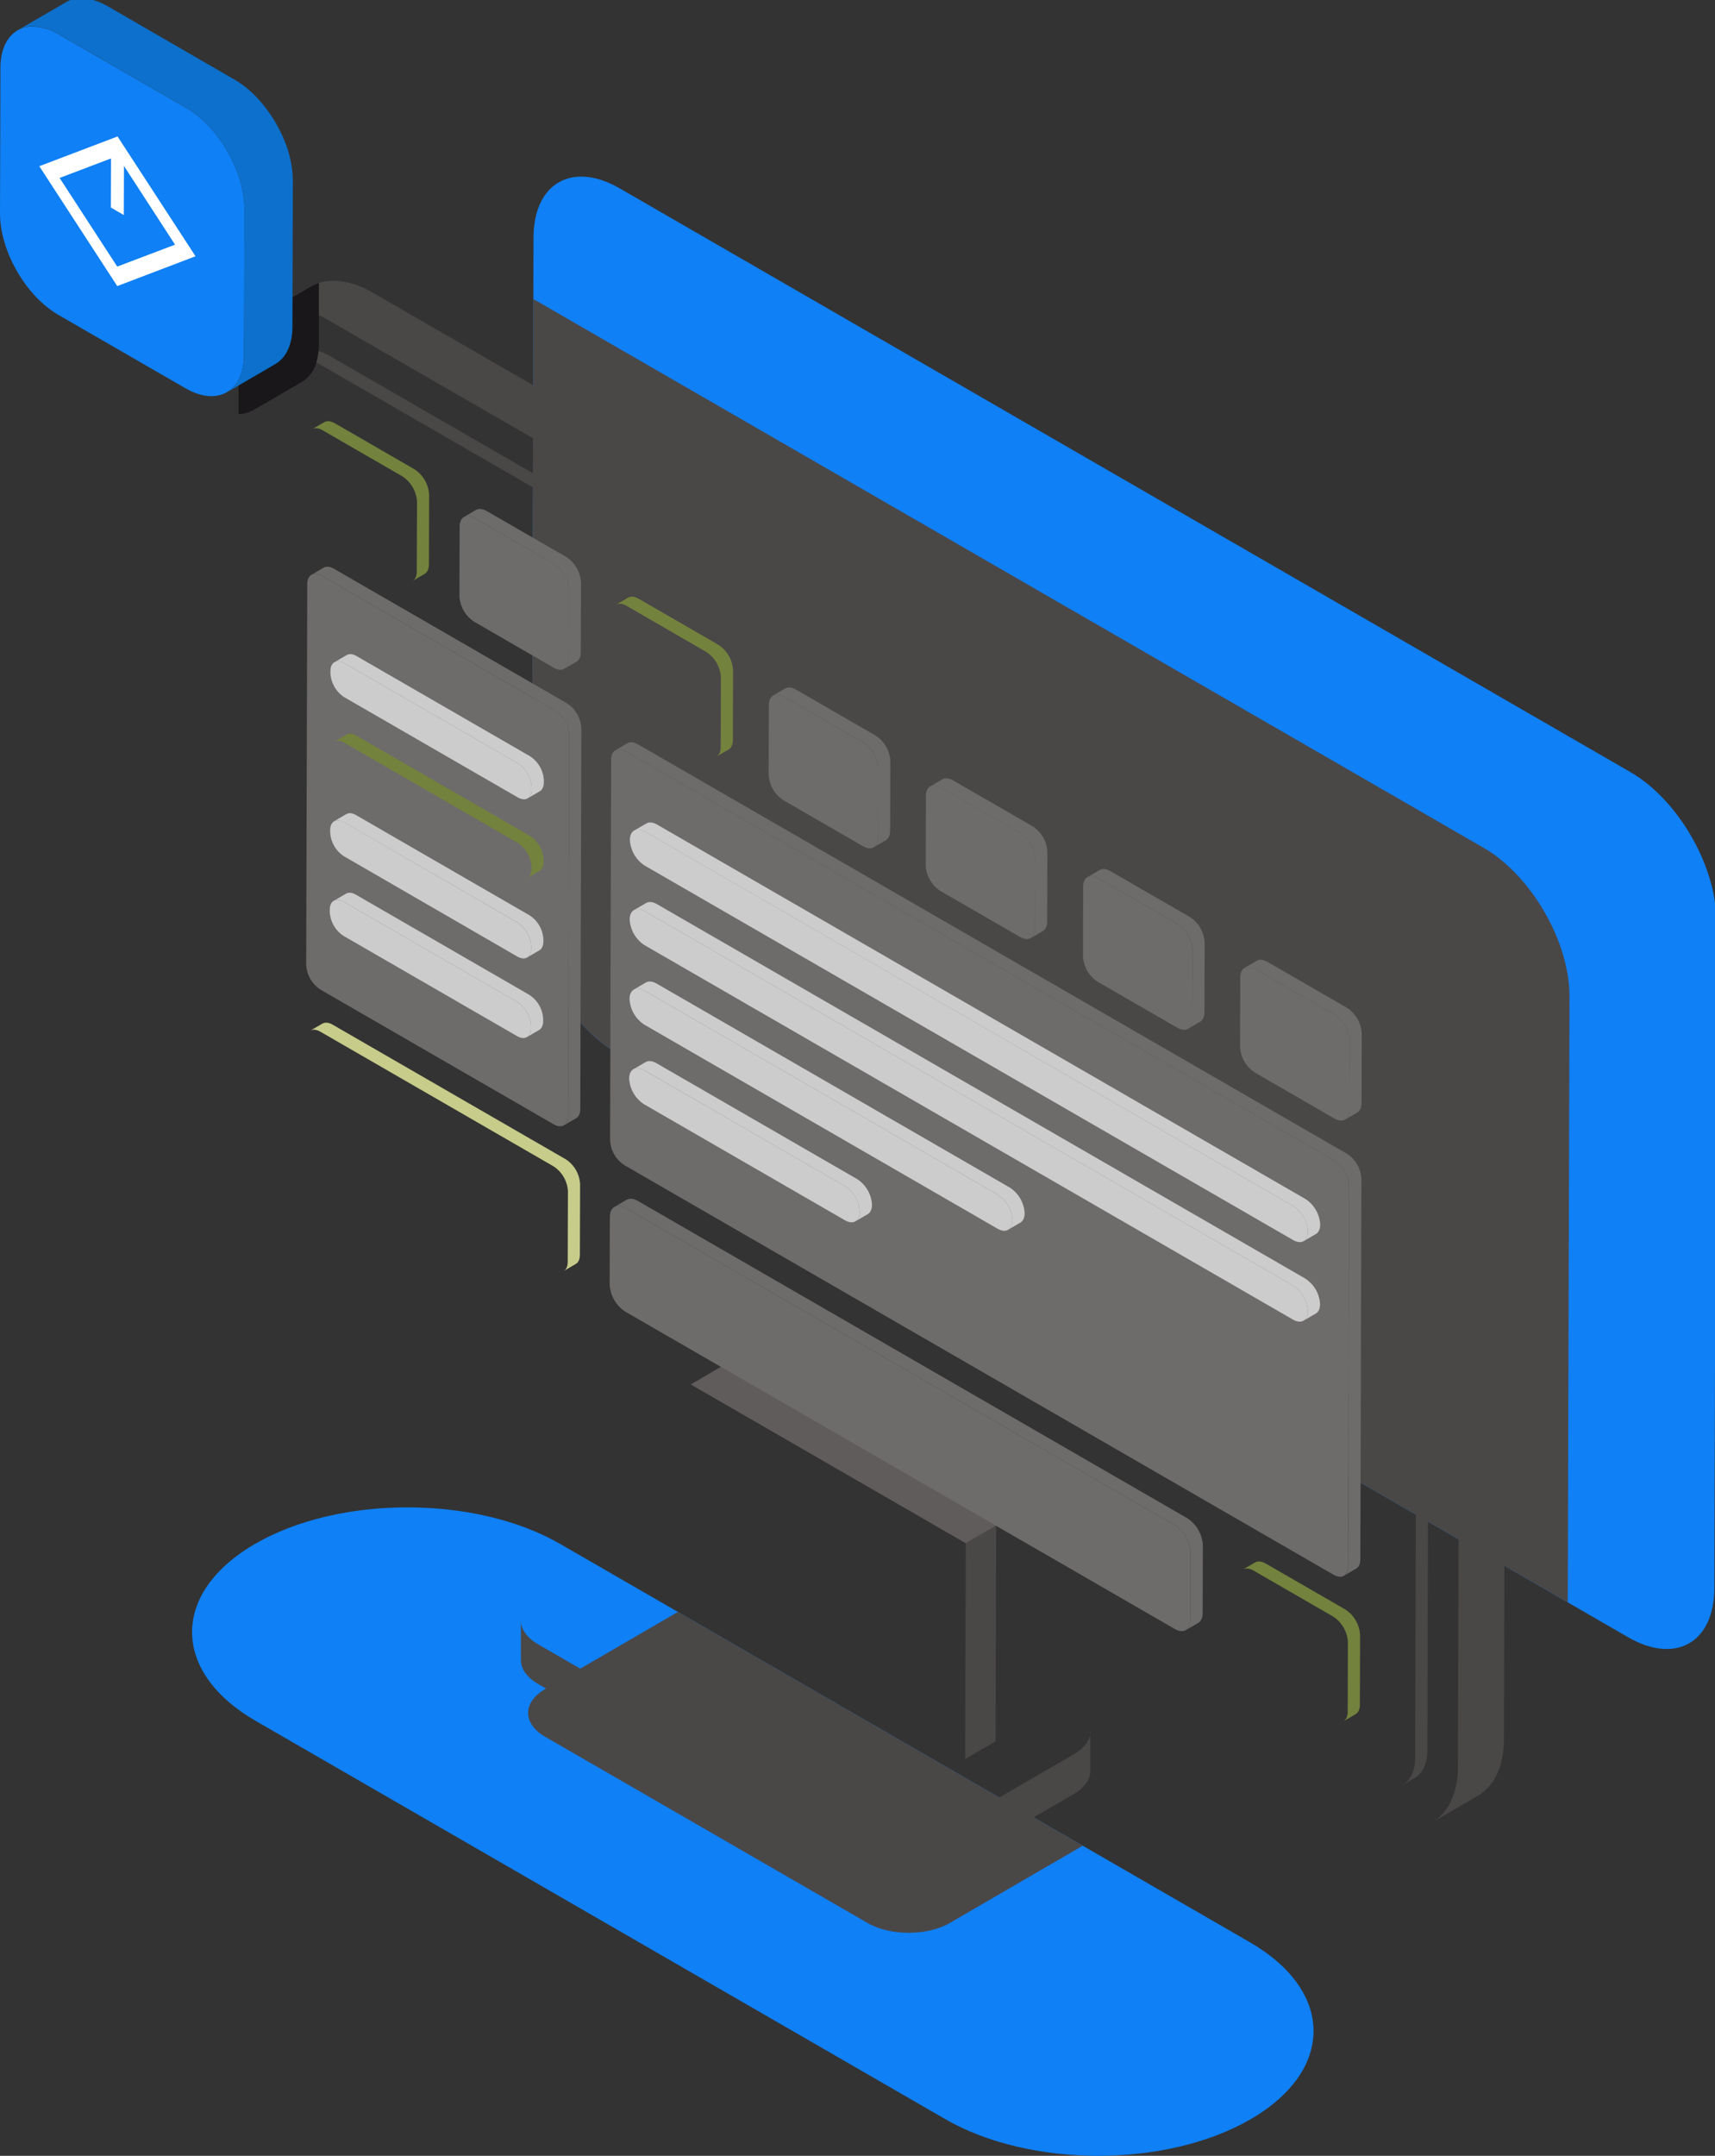 <svg fill-rule="evenodd" height="940" preserveAspectRatio="xMinYMin meet" version="1.0" viewBox="0 0 748 940" width="748" xmlns="http://www.w3.org/2000/svg" xmlns:xlink="http://www.w3.org/1999/xlink"><rect x="0" y="0" width="748" height="940" fill="#333333" stroke="none"/><title>...</title><desc>...</desc><g clip="0 0 748 940" id="group" transform="scale(1,-1) translate(0,-940)"><g transform=""><g transform=" matrix(1,0,0,-1,0,940.76)"><g transform=""><g transform=""><g transform=""><path d="M 545.52 924.78 C 508.85 946.09 449.2 946.09 412.3 924.78 L 111.58 751.17 C 74.67 729.85 74.48 695.31 111.15 674 C 147.82 652.69 207.45 652.69 244.37 674 L 295.69 703.62 L 472.21 805.54 L 545.09 847.62 C 582 868.92 582.19 903.47 545.52 924.78 Z " style="stroke: none; stroke-linecap: butt; stroke-width: 1; fill: rgb(6%,50%,96%); fill-rule: evenodd;"/></g><g transform=""><g transform=""><path d="M 472.21 805.54 L 471.42 806.02 L 414.3 839.22 C 404.41 844.96 388.3 844.96 378.35 839.22 L 237.86 758.1 C 227.86 752.34 227.86 743.03 237.74 737.27 L 294.85 704.09 C 295.13 703.92 295.41 703.77 295.69 703.62 Z " style="stroke: none; stroke-linecap: butt; stroke-width: 1; fill: rgb(29%,28%,28%); fill-rule: evenodd;"/></g></g><g transform=""><path d="M 748.55 402.19 L 747.72 693.19 C 747.66 717 730.81 726.6 710.09 714.64 L 683.78 699.45 L 660 685.7 L 269.3 460.13 C 248.59 448.13 231.85 419.13 231.92 395.36 L 232.62 148.15 L 232.62 131.15 L 232.69 104.37 C 232.76 80.57 249.6 70.96 270.33 82.92 L 711.11 337.42 C 731.88 349.4 748.62 378.4 748.55 402.19 Z " style="stroke: none; stroke-linecap: butt; stroke-width: 1; fill: rgb(6%,50%,96%); fill-rule: evenodd;"/></g><g transform=""><g transform=""><path d="M 684.53 435.23 L 683.78 699.42 L 660 685.7 L 269.3 460.13 C 248.59 448.13 231.85 419.13 231.92 395.36 L 232.62 148.15 L 232.62 131.15 L 647.09 370.45 C 667.86 382.44 684.6 411.43 684.53 435.23 Z " style="stroke: none; stroke-linecap: butt; stroke-width: 1; fill: rgb(29%,28%,28%); fill-rule: evenodd;"/></g></g><g transform=""><path d="M 468.14 744.84 C 478.14 750.6 478.14 759.92 468.26 765.67 L 411.14 798.86 C 401.25 804.61 385.14 804.61 375.19 798.86 L 234.7 717.74 C 224.7 711.99 224.7 702.67 234.58 696.92 L 291.69 663.73 C 301.59 657.98 317.69 657.98 327.69 663.73 Z " style="stroke: none; stroke-linecap: butt; stroke-width: 1; fill: none; fill-rule: evenodd;"/></g><g transform=""><path d="M 475.63 755.78 L 475.63 756.16 C 475.63 756.27 475.63 756.38 475.63 756.49 L 475.57 756.88 C 475.57 756.99 475.52 757.1 475.5 757.21 L 475.41 757.58 L 475.31 757.92 L 475.19 758.28 C 475.19 758.39 475.11 758.5 475.06 758.61 C 475.01 758.72 474.96 758.87 474.9 759 L 474.75 759.32 C 474.69 759.45 474.62 759.57 474.55 759.7 L 474.38 760.01 C 474.3 760.16 474.2 760.31 474.1 760.46 C 474 760.61 473.99 760.64 473.93 760.73 L 473.57 761.22 L 473.41 761.44 C 473.2 761.7 472.98 761.95 472.75 762.21 L 472.56 762.4 L 471.99 762.97 L 471.71 763.23 L 471.34 763.55 L 470.99 763.84 L 470.59 764.16 L 470.21 764.44 L 469.78 764.74 L 469.38 765.02 L 468.92 765.31 L 468.33 765.67 L 411.21 798.86 C 410.657 799.18 410.087 799.48 409.5 799.76 L 409 800 C 408.473 800.253 407.933 800.483 407.38 800.69 L 407.16 800.78 C 406.56 801.013 405.95 801.223 405.33 801.41 C 404.9 801.55 404.46 801.66 404.02 801.78 C 403.58 801.9 403.36 801.97 403.02 802.05 C 402.68 802.13 402.09 802.26 401.62 802.35 C 401.15 802.44 400.94 802.5 400.62 802.56 L 400.19 802.63 C 399.61 802.72 399.02 802.81 398.43 802.88 L 397.92 802.94 C 397.58 802.94 397.24 803 396.92 803.03 L 395.2 803.14 L 394.1 803.14 L 392.71 803.14 L 391.54 803.14 C 391.107 803.14 390.677 803.12 390.25 803.08 L 389 803 L 387.73 802.86 L 386.59 802.69 C 386.14 802.62 385.69 802.55 385.25 802.46 L 384.19 802.25 C 383.66 802.13 383.14 802 382.61 801.86 C 382.28 801.77 381.93 801.69 381.61 801.59 L 381.07 801.42 C 380.55 801.26 380.07 801.08 379.53 800.89 L 379.09 800.73 C 378.63 800.55 378.18 800.36 377.74 800.16 L 377.08 799.87 C 376.44 799.57 375.81 799.24 375.21 798.87 L 234.7 717.74 C 229.7 714.85 227.18 711.05 227.19 707.26 L 227.19 724.53 C 227.19 728.32 229.68 732.12 234.69 735.01 L 375.18 816.13 C 375.78 816.47 376.41 816.8 377.05 817.13 L 377.7 817.42 C 378.08 817.59 378.46 817.76 378.86 817.92 L 379.06 817.99 L 379.5 818.15 C 380.01 818.34 380.5 818.52 381.05 818.68 L 381.58 818.85 L 381.94 818.96 L 382.6 819.12 C 383.12 819.26 383.6 819.39 384.17 819.51 L 384.6 819.61 L 385.23 819.72 C 385.68 819.81 386.12 819.88 386.57 819.95 L 387.12 820.05 L 387.71 820.12 L 388.98 820.26 L 389.59 820.33 C 389.78 820.33 389.97 820.33 390.16 820.33 C 390.58 820.33 391.01 820.33 391.44 820.39 L 392.09 820.39 L 394.69 820.39 L 395.1 820.39 C 395.68 820.39 396.25 820.32 396.82 820.28 L 397.51 820.28 L 397.84 820.28 L 398.35 820.22 C 398.95 820.15 399.53 820.07 400.12 819.97 L 400.54 819.9 L 400.75 819.9 C 401.03 819.9 401.3 819.78 401.57 819.72 L 402.98 819.42 L 403.98 819.15 C 404.41 819.03 404.85 818.92 405.28 818.78 L 405.56 818.7 C 406.09 818.53 406.56 818.35 407.11 818.15 L 407.33 818.07 C 407.88 817.85 408.42 817.62 408.95 817.37 L 409.42 817.15 C 410.013 816.87 410.583 816.57 411.13 816.25 L 468.25 783.06 L 468.56 782.88 L 468.84 782.7 L 469.3 782.41 L 469.7 782.13 L 470.14 781.83 L 470.51 781.55 L 470.91 781.24 L 471.26 780.94 C 471.39 780.84 471.51 780.73 471.63 780.62 L 471.78 780.49 L 471.91 780.37 C 472.11 780.18 472.3 779.98 472.48 779.79 L 472.67 779.6 C 472.9 779.34 473.12 779.09 473.33 778.83 L 473.33 778.83 L 473.46 778.65 C 473.58 778.49 473.71 778.33 473.82 778.16 L 474 777.89 C 474.09 777.74 474.19 777.59 474.27 777.44 C 474.3 777.402 474.327 777.362 474.35 777.32 C 474.35 777.25 474.41 777.19 474.45 777.13 L 474.64 776.75 L 474.79 776.43 C 474.85 776.3 474.9 776.17 474.95 776.04 C 474.983 775.986 475.009 775.929 475.03 775.87 C 475.03 775.82 475.03 775.77 475.08 775.72 L 475.2 775.35 C 475.2 775.24 475.27 775.12 475.3 775.01 L 475.39 774.64 C 475.402 774.572 475.419 774.505 475.44 774.44 C 475.44 774.44 475.44 774.35 475.44 774.3 L 475.5 773.92 C 475.5 773.81 475.5 773.7 475.5 773.59 L 475.5 773.21 C 475.5 773.13 475.5 773.06 475.5 772.98 C 475.505 772.907 475.505 772.833 475.5 772.76 L 475.5 755.49 C 475.65 755.48 475.64 755.63 475.63 755.78 Z " style="stroke: none; stroke-linecap: butt; stroke-width: 1; fill: rgb(29%,28%,28%); fill-rule: evenodd;"/></g><polygon points="421.21 673.66, 434.49 665.95, 434.23 760.03, 420.95 767.75, 421.21 673.66" style="stroke: none; stroke-linecap: butt; stroke-width: 1; fill: rgb(29%,28%,28%); fill-rule: evenodd;"/><polygon points="301.26 604.41, 314.54 596.69, 434.49 665.95, 421.21 673.66, 301.26 604.41" style="stroke: none; stroke-linecap: butt; stroke-width: 1; fill: rgb(38%,36%,36%); fill-rule: evenodd;"/><g transform=""><path d="M 636.86 469.9 L 636.29 672 L 636 770.45 C 636 770.85 636 771.26 636 771.64 C 636 772.02 636 772.25 636 772.53 C 635.944 773.926 635.817 775.317 635.62 776.7 C 635.56 777.13 635.5 777.53 635.43 777.95 C 635.36 778.37 635.31 778.6 635.24 778.95 C 635.17 779.3 635.12 779.53 635.06 779.82 C 634.91 780.48 634.74 781.14 634.56 781.82 C 634.49 782.06 634.41 782.29 634.34 782.53 C 634.27 782.77 634.27 782.77 634.23 782.88 C 634.06 783.39 633.88 783.88 633.68 784.39 L 633.59 784.63 L 633.5 784.87 L 633.45 784.97 L 633.24 785.46 L 633 786.01 L 633 786.01 L 632.85 786.32 C 632.85 786.42 632.74 786.53 632.69 786.64 L 632.57 786.87 L 632.45 787.1 L 632.38 787.24 C 632.24 787.51 632.1 787.76 631.95 788.01 L 631.68 788.46 C 631.44 788.853 631.19 789.233 630.93 789.6 C 630.82 789.77 630.7 789.92 630.58 790.09 C 630.46 790.26 630.2 790.59 630 790.83 C 629.8 791.07 629.75 791.14 629.61 791.29 C 629.27 791.69 628.92 792.07 628.55 792.43 C 628.18 792.79 628.08 792.89 627.84 793.1 L 627.84 793.1 L 627.09 793.73 L 626.91 793.87 C 626.374 794.288 625.816 794.679 625.24 795.04 C 618.17 799.4 608.24 798.92 597.24 792.57 L 434.52 698.57 L 434.52 698.57 L 421.17 691 L 421.17 691 L 301.22 621.77 L 301.22 621.77 L 141.84 529.77 C 120.44 517.42 103.14 487.47 103.21 462.86 L 103.94 205.5 L 103.94 191.09 L 103.94 181.32 L 103.94 162.32 C 103.94 150.09 108.29 141.51 115.25 137.46 L 115.5 137.31 L 115.76 137.17 L 115.76 137.17 C 115.869 137.102 115.983 137.042 116.1 136.99 C 116.156 136.952 116.216 136.922 116.28 136.9 C 116.393 136.835 116.51 136.779 116.63 136.73 L 117.51 136.35 L 117.91 136.18 L 118.52 135.97 L 118.81 135.86 L 119.27 135.72 L 119.73 135.6 C 119.805 135.575 119.882 135.555 119.96 135.54 C 120.18 135.469 120.403 135.413 120.63 135.37 L 120.86 135.32 L 121.48 135.2 L 121.77 135.2 C 121.874 135.169 121.982 135.149 122.09 135.14 L 122.09 135.14 L 122.38 135.14 L 123.02 135.07 C 123.39 135.07 123.77 134.99 124.15 134.97 L 124.22 134.97 C 124.59 134.97 124.96 134.97 125.34 134.97 L 125.56 134.97 L 126.56 134.97 L 126.7 134.97 L 127.45 134.97 L 127.8 134.97 C 128.23 134.97 128.66 135.06 129.1 135.13 C 129.129 135.121 129.161 135.121 129.19 135.13 L 129.62 135.19 C 130.1 135.26 130.62 135.35 131.07 135.46 C 131.33 135.51 131.59 135.57 131.86 135.65 L 132.39 135.77 L 132.7 135.85 L 133.22 136 L 133.38 136 L 133.72 136.09 L 133.72 136.09 L 134.02 136.19 C 134.22 136.19 134.42 136.31 134.62 136.38 L 134.95 136.5 C 135.113 136.548 135.273 136.604 135.43 136.67 L 135.84 136.81 C 135.909 136.829 135.976 136.856 136.04 136.89 L 136.66 137.13 L 137.13 137.31 L 137.26 137.37 L 137.83 137.61 C 138.2 137.77 138.56 137.93 138.93 138.11 L 139.56 138.4 C 139.96 138.59 140.36 138.79 140.77 139.01 L 141.4 139.34 L 146.89 142.51 L 152.38 145.67 L 192.38 168.75 L 232.38 191.82 L 598.23 403 C 619.64 415.37 636.93 445.32 636.86 469.9 Z " style="stroke: none; stroke-linecap: butt; stroke-width: 1; fill: none; fill-rule: evenodd;"/></g><g transform=""><path d="M 656.78 458.33 L 656.66 499.06 L 656.14 683.46 L 655.93 758.88 C 655.93 771.09 651.58 779.7 644.62 783.74 L 625.89 794.63 L 624.71 795.32 L 625.12 795.07 C 625.696 794.709 626.254 794.318 626.79 793.9 L 626.97 793.76 L 627.72 793.13 L 627.72 793.13 C 627.96 792.92 628.2 792.69 628.43 792.46 C 628.66 792.23 629.15 791.72 629.49 791.32 C 629.63 791.17 629.75 791.02 629.88 790.86 C 630.01 790.7 630.27 790.37 630.46 790.12 C 630.65 789.87 630.7 789.8 630.81 789.63 C 631.07 789.263 631.32 788.883 631.56 788.49 L 631.83 788.04 C 631.98 787.79 632.12 787.54 632.26 787.27 L 632.33 787.13 L 632.45 786.9 C 632.55 786.72 632.64 786.54 632.73 786.35 L 632.88 786.04 L 632.88 786.04 L 633.12 785.49 L 633.33 785 C 633.38 784.89 633.42 784.78 633.47 784.66 L 633.56 784.42 C 633.76 783.93 633.94 783.42 634.11 782.91 C 634.11 782.8 634.18 782.67 634.22 782.56 C 634.26 782.45 634.37 782.09 634.44 781.85 C 634.62 781.22 634.79 780.56 634.94 779.85 C 635 779.56 635.06 779.26 635.12 778.98 C 635.18 778.7 635.25 778.32 635.31 777.98 C 635.37 777.64 635.44 777.16 635.5 776.73 C 635.697 775.347 635.824 773.956 635.88 772.56 C 635.88 772.28 635.88 771.98 635.88 771.67 C 635.88 771.36 635.88 770.88 635.88 770.48 L 636.16 672.03 L 636.73 469.93 C 636.8 445.35 619.51 415.4 598.1 403.04 L 232.49 191.87 L 192.49 168.8 L 152.49 145.72 L 147 142.56 L 141.51 139.39 L 140.88 139.06 C 140.47 138.84 140.07 138.64 139.67 138.45 L 139.04 138.14 C 138.48 137.89 137.92 137.64 137.37 137.42 L 136.77 137.18 C 136.36 137.01 135.95 136.86 135.54 136.72 C 135.383 136.654 135.223 136.598 135.06 136.55 C 134.75 136.43 134.44 136.33 134.13 136.24 L 133.83 136.14 L 133.83 136.14 L 133.49 136.04 L 132.49 135.76 L 131.96 135.64 C 131.69 135.56 131.43 135.5 131.17 135.45 C 130.68 135.34 130.17 135.25 129.72 135.18 L 129.2 135.1 C 128.76 135.03 128.33 134.98 127.9 134.94 C 127.47 134.9 127.16 134.88 126.8 134.86 C 126.44 134.84 125.91 134.86 125.47 134.86 C 125.03 134.86 124.72 134.86 124.35 134.86 L 124.28 134.86 C 123.9 134.86 123.52 134.91 123.15 134.96 L 122.51 135.03 L 122.22 135.03 C 122.1 135.03 121.98 135.03 121.87 135.09 L 121.58 135.09 C 121.37 135.09 121.17 135.16 120.96 135.21 L 120.73 135.26 C 120.503 135.303 120.28 135.359 120.06 135.43 C 119.982 135.445 119.905 135.465 119.83 135.49 L 119.37 135.61 L 118.91 135.75 L 118.62 135.86 L 118.01 136.07 L 117.61 136.24 L 116.73 136.62 C 116.61 136.669 116.493 136.725 116.38 136.79 C 116.316 136.812 116.256 136.842 116.2 136.88 C 116.083 136.932 115.969 136.992 115.86 137.06 L 115.86 137.06 L 115.86 137.06 L 135.22 125.79 C 135.74 125.49 136.27 125.22 136.81 124.97 C 137.547 124.626 138.309 124.338 139.09 124.11 C 141.978 123.241 145.014 122.972 148.01 123.32 C 149.546 123.481 151.068 123.762 152.56 124.16 C 153.659 124.439 154.744 124.772 155.81 125.16 C 156.55 125.43 157.29 125.73 158.03 126.05 L 159.16 126.56 C 159.91 126.92 160.67 127.31 161.44 127.72 L 232.5 168.72 L 570.07 363.62 L 618.07 391.34 C 639.56 403.78 656.85 433.75 656.78 458.33 Z " style="stroke: none; stroke-linecap: butt; stroke-width: 1; fill: rgb(29%,28%,28%); fill-rule: evenodd;"/></g><g transform=""><path d="M 656.78 499 L 656.26 683.48 L 656.05 758.89 C 656.05 771.11 651.7 779.71 644.74 783.75 L 624.83 795.33 C 624.97 795.25 625.11 795.17 625.24 795.08 C 625.82 794.71 626.38 794.33 626.91 793.92 L 627.09 793.77 L 627.84 793.14 L 627.84 793.14 C 628.08 792.93 628.32 792.7 628.55 792.48 C 629.273 791.747 629.942 790.961 630.55 790.13 C 630.67 789.97 630.79 789.81 630.9 789.64 C 631.433 788.888 631.917 788.103 632.35 787.29 C 632.56 786.88 632.77 786.48 632.97 786.05 L 632.97 786.05 L 633.21 785.5 L 633.42 785.02 C 633.5 784.83 633.57 784.64 633.65 784.43 C 633.85 783.94 634.03 783.43 634.2 782.92 C 634.2 782.81 634.27 782.68 634.31 782.58 C 634.35 782.48 634.46 782.1 634.53 781.86 C 634.71 781.23 634.88 780.58 635.03 779.86 L 635.21 778.99 C 635.28 778.67 635.34 778.34 635.4 777.99 C 635.46 777.64 635.53 777.17 635.59 776.74 C 635.787 775.361 635.914 773.972 635.97 772.58 C 635.97 772.293 635.97 771.993 635.97 771.68 C 635.97 771.3 635.97 770.9 635.97 770.49 L 636.25 672.04 L 636.7 511.13 Z " style="stroke: none; stroke-linecap: butt; stroke-width: 1; fill: none; fill-rule: evenodd;"/></g><g transform=""><path d="M 570.13 363.72 L 549.78 375 L 232.49 191.86 L 192.49 168.8 L 152.49 145.73 L 147 142.56 L 141.51 139.38 L 140.88 139.06 C 140.47 138.84 140.07 138.64 139.67 138.45 L 139.04 138.14 C 138.48 137.89 137.92 137.64 137.37 137.42 L 137.24 137.36 L 136.77 137.17 L 136.15 136.94 C 136.086 136.906 136.019 136.879 135.95 136.86 C 135.54 136.7 135.13 136.56 134.73 136.43 C 134.53 136.36 134.33 136.29 134.13 136.24 L 133.83 136.14 L 133.83 136.14 L 133.49 136.05 L 133.33 136.05 L 132.5 135.82 L 131.97 135.7 C 131.7 135.62 131.44 135.56 131.18 135.51 C 130.69 135.4 130.18 135.31 129.73 135.24 L 129.21 135.16 C 128.77 135.09 128.34 135.04 127.91 135 C 127.48 134.96 127.17 134.94 126.81 134.92 C 126.45 134.9 125.92 134.92 125.48 134.92 C 125.04 134.92 124.73 134.92 124.36 134.92 L 124.29 134.92 C 123.91 134.92 123.53 134.97 123.16 135.02 L 122.52 135.09 L 122.23 135.09 L 122.23 135.09 L 121.91 135.14 L 121.62 135.14 L 121 135.26 L 120.77 135.31 C 120.543 135.353 120.32 135.409 120.1 135.48 L 119.87 135.53 L 119.41 135.66 L 118.95 135.8 L 118.66 135.9 L 118.05 136.12 L 117.65 136.28 L 116.77 136.66 L 116.42 136.84 C 116.356 136.862 116.296 136.892 116.24 136.93 L 115.9 137.1 L 115.9 137.1 C 115.85 137.133 115.796 137.159 115.74 137.18 L 135.31 125.8 C 135.83 125.5 136.36 125.23 136.9 124.98 C 137.637 124.636 138.399 124.348 139.18 124.12 C 142.068 123.251 145.104 122.982 148.1 123.33 C 149.636 123.5 151.156 123.784 152.65 124.18 C 153.72 124.46 154.8 124.8 155.9 125.18 C 156.64 125.45 157.38 125.75 158.12 126.07 L 159.25 126.58 C 160 126.93 160.76 127.32 161.53 127.73 L 232.59 168.73 Z " style="stroke: none; stroke-linecap: butt; stroke-width: 1; fill: none; fill-rule: evenodd;"/></g><g transform=""><path d="M 586.05 417.39 C 603.77 427.62 618.05 452.39 618.05 472.77 L 617.22 767.14 C 617.22 778.89 608.87 783.62 598.64 777.72 L 148.7 518 C 130.98 507.77 116.7 483 116.7 462.63 L 117.55 171 C 117.55 157.69 127 152.32 138.55 159 Z " style="stroke: none; stroke-linecap: butt; stroke-width: 1; fill: none; fill-rule: evenodd;"/></g><g transform=""><path d="M 591.37 414.3 L 143.89 156 C 138.07 152.64 132.79 152.33 128.98 154.54 L 123.67 157.63 C 127.48 155.41 132.76 155.72 138.58 159.09 L 586.05 417.39 C 603.77 427.62 618.05 452.39 618.05 472.77 L 617.22 767.14 C 617.22 772.97 615.14 777.08 611.82 779.01 L 617.13 775.92 C 620.45 773.99 622.51 769.92 622.53 764.05 L 623.36 469.68 C 623.4 449.32 609.08 424.53 591.37 414.3 Z " style="stroke: none; stroke-linecap: butt; stroke-width: 1; fill: rgb(29%,28%,28%); fill-rule: evenodd;"/></g><g transform=""><path d="M 241.45 509.34 C 245.142 511.742 247.464 515.762 247.7 520.16 L 247.61 551 C 247.61 555 244.78 556.58 241.32 554.58 L 139.61 495.83 C 135.914 493.427 133.591 489.402 133.36 485 L 133.45 454.19 C 133.45 450.19 136.28 448.61 139.74 450.61 Z " style="stroke: none; stroke-linecap: butt; stroke-width: 1; fill: none; fill-rule: evenodd;"/></g><g transform=""><path d="M 246.76 506.25 L 145.05 447.53 C 143.31 446.53 141.73 446.43 140.59 447.1 L 135.28 450.18 C 136.42 449.52 138 449.61 139.74 450.62 L 241.45 509.34 C 245.142 511.742 247.464 515.762 247.7 520.16 L 247.61 551 C 247.61 553 246.91 554.37 245.78 555 L 251.1 551.91 C 252.22 551.26 252.92 549.91 252.92 547.91 L 253.01 517.1 C 252.783 512.691 250.46 508.658 246.76 506.25 Z " style="stroke: none; stroke-linecap: butt; stroke-width: 1; fill: rgb(78%,80%,54%); fill-rule: evenodd;"/></g><g transform=""><path d="M 247.32 307.45 L 145.61 248.73 C 143.87 247.73 142.29 247.63 141.15 248.29 L 135.84 251.38 C 136.98 250.72 138.56 250.81 140.3 251.82 L 242 310.54 C 245.692 312.942 248.014 316.962 248.25 321.36 L 247.78 487.43 C 247.78 489.43 247.08 490.79 245.95 491.43 L 251.27 488.35 C 252.39 487.69 253.09 486.35 253.09 484.35 L 253.56 318.28 C 253.329 313.88 251.011 309.856 247.32 307.45 Z " style="stroke: none; stroke-linecap: butt; stroke-width: 1; fill: rgb(43%,42%,42%); fill-rule: evenodd;"/></g><g transform=""><path d="M 175.43 208.45 C 179.228 210.915 181.618 215.048 181.86 219.57 L 181.77 250 C 181.77 254.09 178.86 255.74 175.3 253.68 L 140.53 233.61 C 136.731 231.143 134.343 227.004 134.11 222.48 L 134.19 192.07 C 134.19 187.99 137.1 186.34 140.66 188.39 Z " style="stroke: none; stroke-linecap: butt; stroke-width: 1; fill: none; fill-rule: evenodd;"/></g><g transform=""><path d="M 180.74 205.36 L 146 185.29 C 144.21 184.29 142.58 184.16 141.41 184.84 L 136.1 187.92 C 137.27 187.24 138.9 187.34 140.69 188.37 L 175.46 208.45 C 179.258 210.915 181.648 215.048 181.89 219.57 L 181.77 250 C 181.77 252 181.05 253.46 179.89 254.13 L 185.2 251 C 186.36 250.33 187.07 248.9 187.08 246.87 L 187.17 216.46 C 186.918 211.947 184.53 207.824 180.74 205.36 Z " style="stroke: none; stroke-linecap: butt; stroke-width: 1; fill: rgb(45%,51%,24%); fill-rule: evenodd;"/></g><g transform=""><path d="M 581.45 705.64 C 585.243 708.109 587.629 712.241 587.87 716.76 L 587.78 747.17 C 587.78 751.26 584.88 752.91 581.32 750.85 L 546.54 730.78 C 542.741 728.313 540.353 724.174 540.12 719.65 L 540.2 689.24 C 540.2 685.16 543.11 683.51 546.67 685.56 Z " style="stroke: none; stroke-linecap: butt; stroke-width: 1; fill: none; fill-rule: evenodd;"/></g><g transform=""><path d="M 586.76 702.55 L 552 682.48 C 550.21 681.48 548.59 681.35 547.41 682.03 L 542.1 685.11 C 543.27 684.43 544.9 684.53 546.69 685.56 L 581.47 705.64 C 585.263 708.109 587.649 712.241 587.89 716.76 L 587.8 747.17 C 587.8 749.17 587.08 750.63 585.92 751.3 L 591.23 748.22 C 592.39 747.55 593.11 746.12 593.11 744.08 L 593.2 713.67 C 592.954 709.147 590.561 705.014 586.76 702.55 Z " style="stroke: none; stroke-linecap: butt; stroke-width: 1; fill: rgb(45%,51%,24%); fill-rule: evenodd;"/></g><g transform=""><path d="M 517.82 662.75 L 278.16 524.38 C 276.26 523.29 274.54 523.19 273.29 523.91 L 268 527 C 269.25 526.28 271 526.38 272.87 527.48 L 512.51 665.84 C 516.529 668.454 519.056 672.832 519.31 677.62 L 519.23 707.15 C 519.23 709.3 518.46 710.82 517.23 711.53 L 522.54 708.44 C 523.77 707.73 524.54 706.21 524.54 704.06 L 524.62 674.54 C 524.369 669.749 521.842 665.366 517.82 662.75 Z " style="stroke: none; stroke-linecap: butt; stroke-width: 1; fill: rgb(43%,42%,42%); fill-rule: evenodd;"/></g><g transform=""><path d="M 242 310.54 L 140.3 251.82 C 136.84 249.82 134.02 251.43 134.01 255.4 L 133.54 421.46 C 133.77 425.86 136.094 429.883 139.79 432.28 L 241.5 491 C 244.96 493 247.78 491.4 247.79 487.42 L 248.26 321.35 C 248.019 316.954 245.693 312.937 242 310.54 Z " style="stroke: none; stroke-linecap: butt; stroke-width: 1; fill: rgb(43%,42%,42%); fill-rule: evenodd;"/></g><g transform=""><path d="M 512.51 665.84 L 272.85 527.47 C 269.08 525.29 266 527.04 265.99 531.37 L 265.91 560.89 C 266.163 565.683 268.694 570.066 272.72 572.68 L 512.38 711.05 C 516.15 713.23 519.22 711.48 519.23 707.15 L 519.31 677.62 C 519.056 672.832 516.529 668.454 512.51 665.84 Z " style="stroke: none; stroke-linecap: butt; stroke-width: 1; fill: rgb(43%,42%,42%); fill-rule: evenodd;"/></g><g transform=""><path d="M 582.18 506.94 L 272.85 328.34 C 269.39 326.34 266.57 327.95 266.56 331.92 L 266.09 498 C 266.32 502.4 268.644 506.423 272.34 508.82 L 581.67 687.42 C 585.14 689.42 587.95 687.81 587.96 683.83 L 588.43 517.77 C 588.204 513.367 585.879 509.339 582.18 506.94 Z " style="stroke: none; stroke-linecap: butt; stroke-width: 1; fill: rgb(43%,42%,42%); fill-rule: evenodd;"/></g><g transform=""><path d="M 587.5 503.85 L 278.16 325.26 C 276.42 324.26 274.84 324.16 273.7 324.82 L 268.39 327.91 C 269.53 327.24 271.11 327.34 272.85 328.34 L 582.18 506.94 C 585.876 509.337 588.2 513.36 588.43 517.76 L 588 683.82 C 588 685.82 587.3 687.19 586.17 687.82 L 591.48 684.73 C 592.61 684.07 593.31 682.73 593.31 680.73 L 593.78 514.66 C 593.536 510.26 591.201 506.242 587.5 503.85 Z " style="stroke: none; stroke-linecap: butt; stroke-width: 1; fill: rgb(43%,42%,42%); fill-rule: evenodd;"/></g><g transform=""><path d="M 308 285 C 311.797 287.465 314.183 291.599 314.42 296.12 L 314.34 326.53 C 314.34 330.62 311.43 332.26 307.87 330.21 L 273.1 310.13 C 269.29 307.668 266.892 303.529 266.65 299 L 266.74 268.59 C 266.74 264.5 269.64 262.85 273.21 264.91 Z " style="stroke: none; stroke-linecap: butt; stroke-width: 1; fill: none; fill-rule: evenodd;"/></g><g transform=""><path d="M 313.29 281.89 L 278.52 261.81 C 276.72 260.81 275.1 260.68 273.93 261.36 L 268.62 264.45 C 269.79 263.77 271.41 263.86 273.21 264.9 L 308 285 C 311.797 287.465 314.183 291.599 314.42 296.12 L 314.34 326.53 C 314.34 328.53 313.61 329.99 312.46 330.66 L 317.77 327.57 C 318.92 326.9 319.64 325.47 319.65 323.44 L 319.73 293.03 C 319.49 288.5 317.096 284.358 313.29 281.89 Z " style="stroke: none; stroke-linecap: butt; stroke-width: 1; fill: rgb(45%,51%,24%); fill-rule: evenodd;"/></g><g transform=""><path d="M 376.53 324.56 C 380.349 327.011 382.757 331.149 383 335.68 L 382.92 366.08 C 382.92 370.18 380.02 371.82 376.46 369.77 L 341.68 349.69 C 337.882 347.225 335.492 343.092 335.25 338.57 L 335.34 308.16 C 335.34 304.07 338.25 302.42 341.81 304.48 Z " style="stroke: none; stroke-linecap: butt; stroke-width: 1; fill: rgb(43%,42%,42%); fill-rule: evenodd;"/></g><g transform=""><path d="M 381.84 321.47 L 347.07 301.39 C 345.28 300.39 343.65 300.26 342.48 300.94 L 337.17 304 C 338.34 303.32 339.97 303.41 341.76 304.45 L 376.53 324.52 C 380.357 326.982 382.765 331.136 383 335.68 L 382.92 366.08 C 382.92 368.08 382.2 369.55 381.04 370.22 L 386.35 367.13 C 387.51 366.46 388.22 365.03 388.23 363 L 388.32 332.59 C 388.073 328.057 385.662 323.92 381.84 321.47 Z " style="stroke: none; stroke-linecap: butt; stroke-width: 1; fill: rgb(43%,42%,42%); fill-rule: evenodd;"/></g><g transform=""><path d="M 241.71 246.71 C 245.503 249.179 247.889 253.311 248.13 257.83 L 248 288.24 C 248 292.33 245.1 293.98 241.54 291.93 L 206.8 271.85 C 203.002 269.381 200.615 265.244 200.38 260.72 L 200.46 230.32 C 200.46 226.23 203.37 224.58 206.93 226.64 Z " style="stroke: none; stroke-linecap: butt; stroke-width: 1; fill: rgb(43%,42%,42%); fill-rule: evenodd;"/></g><g transform=""><path d="M 247 243.63 L 212.22 223.55 C 210.43 222.55 208.81 222.42 207.63 223.1 L 202.32 226.19 C 203.5 225.51 205.12 225.6 206.91 226.64 L 241.69 246.71 C 245.483 249.179 247.869 253.311 248.11 257.83 L 248 288.24 C 248 290.24 247.28 291.7 246.12 292.38 L 251.44 289.29 C 252.59 288.62 253.31 287.19 253.31 285.16 L 253.4 254.75 C 253.168 250.233 250.789 246.1 247 243.63 Z " style="stroke: none; stroke-linecap: butt; stroke-width: 1; fill: rgb(43%,42%,42%); fill-rule: evenodd;"/></g><g transform=""><path d="M 445.09 364.13 C 448.883 366.599 451.269 370.731 451.51 375.25 L 451.42 405.66 C 451.42 409.75 448.52 411.4 444.96 409.35 L 410.18 389.27 C 406.379 386.804 403.992 382.665 403.76 378.14 L 403.84 347.74 C 403.84 343.65 406.75 342 410.31 344.06 Z " style="stroke: none; stroke-linecap: butt; stroke-width: 1; fill: rgb(43%,42%,42%); fill-rule: evenodd;"/></g><g transform=""><path d="M 450.4 361.05 L 415.62 341 C 413.83 340 412.21 339.87 411.03 340.55 L 405.72 343.64 C 406.89 342.96 408.52 343.05 410.31 344.09 L 445.09 364.16 C 448.883 366.629 451.269 370.761 451.51 375.28 L 451.42 405.69 C 451.42 407.69 450.7 409.15 449.54 409.83 L 454.85 406.74 C 456.01 406.07 456.73 404.64 456.73 402.61 L 456.82 372.2 C 456.593 367.669 454.205 363.521 450.4 361.05 Z " style="stroke: none; stroke-linecap: butt; stroke-width: 1; fill: rgb(43%,42%,42%); fill-rule: evenodd;"/></g><g transform=""><path d="M 513.64 403.71 C 517.433 406.179 519.819 410.311 520.06 414.83 L 520 445.24 C 520 449.33 517.1 450.98 513.54 448.92 L 478.76 428.85 C 474.964 426.379 472.578 422.243 472.34 417.72 L 472.42 387.31 C 472.42 383.23 475.33 381.58 478.89 383.63 Z " style="stroke: none; stroke-linecap: butt; stroke-width: 1; fill: rgb(43%,42%,42%); fill-rule: evenodd;"/></g><g transform=""><path d="M 519 400.63 L 484.22 380.55 C 482.43 379.55 480.81 379.42 479.63 380.1 L 474.32 383.19 C 475.5 382.5 477.12 382.6 478.91 383.63 L 513.69 403.71 C 517.483 406.179 519.869 410.311 520.11 414.83 L 520 445.24 C 520 447.24 519.28 448.7 518.12 449.38 L 523.44 446.29 C 524.59 445.62 525.31 444.19 525.31 442.15 L 525.4 411.75 C 525.168 407.233 522.789 403.1 519 400.63 Z " style="stroke: none; stroke-linecap: butt; stroke-width: 1; fill: rgb(43%,42%,42%); fill-rule: evenodd;"/></g><g transform=""><path d="M 582.19 443.29 C 585.983 445.759 588.369 449.891 588.61 454.41 L 588.52 484.82 C 588.52 488.91 585.62 490.56 582.06 488.5 L 547.29 468.43 C 543.492 465.96 541.102 461.824 540.86 457.3 L 540.95 426.89 C 540.95 422.81 543.85 421.16 547.41 423.21 Z " style="stroke: none; stroke-linecap: butt; stroke-width: 1; fill: rgb(43%,42%,42%); fill-rule: evenodd;"/></g><g transform=""><path d="M 587.5 440.2 L 552.73 420.13 C 550.93 419.13 549.31 419 548.14 419.68 L 542.83 422.76 C 544 422.08 545.62 422.18 547.41 423.21 L 582.19 443.29 C 585.983 445.759 588.369 449.891 588.61 454.41 L 588.52 484.82 C 588.52 486.82 587.8 488.28 586.65 488.95 L 591.96 485.87 C 593.11 485.2 593.83 483.77 593.84 481.73 L 593.92 451.33 C 593.682 446.807 591.296 442.671 587.5 440.2 Z " style="stroke: none; stroke-linecap: butt; stroke-width: 1; fill: rgb(43%,42%,42%); fill-rule: evenodd;"/></g><g transform=""><path d="M 225.89 333.61 C 229.441 335.934 231.67 339.812 231.89 344.05 L 231.89 345 C 231.89 348.84 229.16 350.38 225.82 348.45 L 150.12 304.75 C 146.568 302.428 144.338 298.548 144.12 294.31 L 144.12 293.37 C 144.12 289.53 146.84 287.98 150.18 289.91 Z " style="stroke: none; stroke-linecap: butt; stroke-width: 1; fill: rgb(80%,80%,80%); fill-rule: evenodd;"/></g><g transform=""><path d="M 231.2 330.53 L 155.5 286.82 C 153.82 285.82 152.3 285.76 151.2 286.4 L 145.89 289.49 C 146.99 288.85 148.51 288.94 150.19 289.91 L 225.89 333.61 C 229.441 335.934 231.67 339.812 231.89 344.05 L 231.89 345 C 231.89 346.9 231.21 348.24 230.12 348.88 L 235.43 345.79 C 236.52 345.16 237.19 343.79 237.2 341.91 L 237.2 341 C 236.991 336.751 234.761 332.858 231.2 330.53 Z " style="stroke: none; stroke-linecap: butt; stroke-width: 1; fill: rgb(80%,80%,80%); fill-rule: evenodd;"/></g><g transform=""><path d="M 225.79 368.29 C 229.341 370.614 231.57 374.492 231.79 378.73 L 231.79 379.68 C 231.79 383.51 229.06 385.06 225.72 383.13 L 150.02 339.43 C 146.458 337.119 144.22 333.24 144 329 L 144 328.06 C 144 324.22 146.72 322.67 150.06 324.6 Z " style="stroke: none; stroke-linecap: butt; stroke-width: 1; fill: none; fill-rule: evenodd;"/></g><g transform=""><path d="M 231.1 365.21 L 155.4 321.5 C 153.72 320.5 152.2 320.44 151.1 321.08 L 145.79 324.17 C 146.89 323.53 148.41 323.62 150.09 324.59 L 225.79 368.29 C 229.341 370.614 231.57 374.492 231.79 378.73 L 231.79 379.68 C 231.79 381.58 231.11 382.92 230.03 383.55 L 235.34 380.47 C 236.42 379.84 237.09 378.47 237.1 376.59 L 237.1 375.65 C 236.886 371.41 234.656 367.529 231.1 365.21 Z " style="stroke: none; stroke-linecap: butt; stroke-width: 1; fill: rgb(45%,51%,24%); fill-rule: evenodd;"/></g><g transform=""><path d="M 225.69 403 C 229.243 405.321 231.473 409.201 231.69 413.44 L 231.69 414.39 C 231.69 418.22 228.96 419.77 225.62 417.84 L 150 374.11 C 146.447 371.789 144.217 367.909 144 363.67 L 144 362.72 C 144 358.89 146.73 357.34 150.06 359.27 Z " style="stroke: none; stroke-linecap: butt; stroke-width: 1; fill: rgb(80%,80%,80%); fill-rule: evenodd;"/></g><g transform=""><path d="M 231 399.89 L 155.31 356.18 C 153.63 355.18 152.1 355.12 151 355.76 L 145.69 358.85 C 146.79 358.21 148.31 358.3 149.99 359.27 L 225.69 402.97 C 229.243 405.291 231.473 409.171 231.69 413.41 L 231.69 414.36 C 231.69 416.26 231.01 417.6 229.93 418.23 L 235.24 415.15 C 236.32 414.52 237 413.15 237 411.27 L 237 410.33 C 236.786 406.09 234.556 402.209 231 399.89 Z " style="stroke: none; stroke-linecap: butt; stroke-width: 1; fill: rgb(80%,80%,80%); fill-rule: evenodd;"/></g><g transform=""><path d="M 225.59 437.65 C 229.143 439.971 231.373 443.851 231.59 448.09 L 231.59 449.09 C 231.59 452.92 228.86 454.47 225.52 452.54 L 149.82 408.84 C 146.269 406.516 144.04 402.638 143.82 398.4 L 143.82 397.4 C 143.82 393.57 146.55 392.02 149.89 393.95 Z " style="stroke: none; stroke-linecap: butt; stroke-width: 1; fill: rgb(80%,80%,80%); fill-rule: evenodd;"/></g><g transform=""><path d="M 230.9 434.57 L 155.21 390.86 C 153.53 389.86 152.01 389.8 150.91 390.44 L 145.59 393.53 C 146.69 392.89 148.22 392.98 149.9 393.95 L 225.59 437.65 C 229.143 439.971 231.373 443.851 231.59 448.09 L 231.59 449.09 C 231.59 450.99 230.91 452.33 229.83 452.96 L 235.14 449.88 C 236.22 449.25 236.9 447.88 236.9 446 L 236.9 445 C 236.682 440.764 234.452 436.888 230.9 434.57 Z " style="stroke: none; stroke-linecap: butt; stroke-width: 1; fill: rgb(80%,80%,80%); fill-rule: evenodd;"/></g><g transform=""><path d="M 373.91 514.92 L 286.23 464.3 C 284.43 463.3 282.8 463.16 281.63 463.85 L 276.32 466.93 C 277.49 466.25 279.12 466.35 280.92 467.38 L 368.6 518 C 372.394 520.479 374.772 524.624 375 529.15 C 375 531.15 374.28 532.62 373.12 533.29 L 378.43 530.21 C 379.59 529.53 380.31 528.1 380.32 526.06 C 380.084 521.536 377.702 517.397 373.91 514.92 Z " style="stroke: none; stroke-linecap: butt; stroke-width: 1; fill: rgb(80%,80%,80%); fill-rule: evenodd;"/></g><g transform=""><path d="M 368.6 518 C 372.394 520.479 374.772 524.624 375 529.15 C 375 533.25 372.09 534.9 368.52 532.84 L 280.85 482.22 C 277.044 479.747 274.65 475.603 274.41 471.07 C 274.41 466.97 277.32 465.32 280.89 467.38 Z " style="stroke: none; stroke-linecap: butt; stroke-width: 1; fill: rgb(80%,80%,80%); fill-rule: evenodd;"/></g><g transform=""><path d="M 440.46 518.6 L 286.33 429.6 C 284.53 428.6 282.9 428.46 281.73 429.15 L 276.42 432.23 C 277.59 431.55 279.22 431.65 281.02 432.68 L 435.15 521.68 C 438.954 524.155 441.347 528.298 441.59 532.83 C 441.59 534.83 440.86 536.29 439.7 536.97 L 445.01 533.88 C 446.17 533.21 446.89 531.78 446.9 529.74 C 446.657 525.211 444.264 521.071 440.46 518.6 Z " style="stroke: none; stroke-linecap: butt; stroke-width: 1; fill: rgb(80%,80%,80%); fill-rule: evenodd;"/></g><g transform=""><path d="M 435.15 521.69 C 438.954 524.165 441.347 528.308 441.59 532.84 C 441.59 536.93 438.67 538.59 435.11 536.53 L 281 447.54 C 277.195 445.067 274.804 440.922 274.57 436.39 C 274.57 432.29 277.48 430.64 281.05 432.7 Z " style="stroke: none; stroke-linecap: butt; stroke-width: 1; fill: rgb(80%,80%,80%); fill-rule: evenodd;"/></g><g transform=""><path d="M 564 561.33 C 567.809 563.796 570.204 567.939 570.44 572.47 C 570.44 576.57 567.52 578.22 563.96 576.16 L 281.07 412.86 C 277.266 410.385 274.873 406.242 274.63 401.71 C 274.63 397.61 277.55 395.96 281.11 398.02 Z " style="stroke: none; stroke-linecap: butt; stroke-width: 1; fill: rgb(80%,80%,80%); fill-rule: evenodd;"/></g><g transform=""><path d="M 569.27 558.24 L 286.43 394.94 C 284.63 393.94 283 393.8 281.83 394.49 L 276.52 397.57 C 277.69 396.89 279.32 396.99 281.11 398.02 L 564 561.33 C 567.809 563.796 570.204 567.939 570.44 572.47 C 570.44 574.47 569.71 575.94 568.55 576.61 L 573.87 573.53 C 575.03 572.85 575.74 571.42 575.75 569.38 C 575.5 564.843 573.09 560.701 569.27 558.24 Z " style="stroke: none; stroke-linecap: butt; stroke-width: 1; fill: rgb(80%,80%,80%); fill-rule: evenodd;"/></g><g transform=""><path d="M 569.37 523.56 L 286.52 360.26 C 284.73 359.26 283.1 359.12 281.92 359.81 L 276.61 362.89 C 277.79 362.21 279.42 362.31 281.21 363.34 L 564.06 526.65 C 567.865 529.12 570.259 533.26 570.5 537.79 C 570.5 539.79 569.77 541.26 568.61 541.93 L 573.92 538.85 C 575.08 538.17 575.8 536.74 575.81 534.7 C 575.569 530.17 573.175 526.03 569.37 523.56 Z " style="stroke: none; stroke-linecap: butt; stroke-width: 1; fill: rgb(80%,80%,80%); fill-rule: evenodd;"/></g><g transform=""><path d="M 564.06 526.65 C 567.869 529.116 570.264 533.259 570.5 537.79 C 570.5 541.89 567.58 543.54 564.02 541.48 L 281.17 378.18 C 277.355 375.701 274.96 371.544 274.73 367 C 274.73 362.9 277.65 361.26 281.21 363.31 Z " style="stroke: none; stroke-linecap: butt; stroke-width: 1; fill: rgb(80%,80%,80%); fill-rule: evenodd;"/></g><g transform=""><path d="M 136.87 125 C 136.33 125.25 135.8 125.52 135.28 125.82 L 115.71 137.2 C 115.68 137.226 115.647 137.246 115.61 137.26 L 115.36 137.41 C 108.36 141.46 104.09 150.04 104.05 162.27 L 104.05 181.27 C 106.426 181.271 108.757 180.621 110.79 179.39 C 110.751 179.426 110.707 179.456 110.66 179.48 L 117.6 175.48 L 131.67 167.3 C 134.795 165.341 137.058 162.266 138 158.7 C 138.484 157.09 138.799 155.435 138.94 153.76 C 139.03 152.85 139.08 151.9 139.08 150.91 L 139.08 138.16 L 139.08 138.16 L 139.08 124.16 C 138.324 124.385 137.585 124.666 136.87 125 Z " style="stroke: none; stroke-linecap: butt; stroke-width: 1; fill: rgb(10%,9%,10%); fill-rule: evenodd;"/></g><g transform=""><path d="M 106.59 91.83 L 106.41 155.41 C 106.41 155.91 106.41 156.41 106.41 156.87 L 106.41 156.87 C 106.41 157.3 106.36 157.71 106.32 158.12 C 106.28 158.53 106.24 159.01 106.17 159.44 C 106.1 159.87 106.09 160.02 106.04 160.3 L 106.04 160.47 C 106.04 160.75 105.93 161.03 105.87 161.3 C 105.78 161.73 105.68 162.16 105.56 162.57 C 105.5 162.8 105.44 163.02 105.36 163.24 C 105.332 163.356 105.296 163.47 105.25 163.58 C 105.19 163.79 105.11 164 105.03 164.21 C 104.88 164.62 104.72 165.02 104.54 165.41 C 104.45 165.6 104.37 165.78 104.28 165.96 C 104.19 166.14 104.17 166.17 104.11 166.28 L 103.81 166.83 C 103.431 167.494 103 168.126 102.52 168.72 C 102.208 169.102 101.874 169.466 101.52 169.81 L 101.13 170.18 C 100.863 170.436 100.579 170.673 100.28 170.89 C 99.96 171.135 99.626 171.362 99.28 171.57 C 99.28 171.57 99.28 171.57 99.28 171.57 C 94.56 174.5 88 174.18 80.79 170 L 25.46 138.06 C 24.263 137.375 23.108 136.621 22 135.8 C 18.812 133.433 15.921 130.69 13.39 127.63 C 5.4 118.06 0 105.17 0 94 L 0.18 30.39 C 0.18 22.19 3.18 16.46 7.91 13.86 L 8.06 13.78 C 8.238 13.68 8.422 13.59 8.61 13.51 L 9.26 13.22 C 9.49 13.13 9.71 13.05 9.94 12.98 L 10.41 12.84 C 10.603 12.773 10.8 12.719 11 12.68 C 11.184 12.629 11.371 12.589 11.56 12.56 C 11.613 12.55 11.667 12.55 11.72 12.56 C 11.94 12.56 12.16 12.48 12.38 12.45 C 12.738 12.396 13.098 12.363 13.46 12.35 C 13.76 12.35 14.05 12.35 14.35 12.35 C 18.41 12.495 22.362 13.702 25.81 15.85 L 39.19 23.57 L 81.19 47.8 C 90.23 53 98.21 63.06 102.7 73.9 C 105.162 79.563 106.484 85.656 106.59 91.83 Z " style="stroke: none; stroke-linecap: butt; stroke-width: 1; fill: rgb(6%,50%,96%); fill-rule: evenodd;"/></g><g transform=""><path d="M 127.73 79.54 L 127.55 143.12 C 127.55 151.12 124.69 156.83 120.1 159.5 L 99 171.79 C 99.093 171.743 99.18 171.686 99.26 171.62 C 99.26 171.62 99.26 171.62 99.26 171.62 C 99.608 171.416 99.942 171.188 100.26 170.94 C 100.559 170.723 100.843 170.486 101.11 170.23 C 101.247 170.115 101.377 169.991 101.5 169.86 C 101.859 169.521 102.194 169.157 102.5 168.77 C 102.987 168.18 103.418 167.548 103.79 166.88 C 103.9 166.702 104 166.519 104.09 166.33 C 104.15 166.22 104.21 166.12 104.26 166.01 C 104.31 165.9 104.44 165.65 104.52 165.46 C 104.7 165.07 104.86 164.67 105.01 164.26 C 105.09 164.05 105.17 163.84 105.23 163.63 C 105.276 163.52 105.312 163.406 105.34 163.29 C 105.42 163.07 105.48 162.85 105.54 162.62 C 105.66 162.21 105.76 161.78 105.85 161.35 C 105.92 161.08 105.97 160.8 106.02 160.52 L 106.02 160.35 C 106.02 160.07 106.12 159.78 106.15 159.49 C 106.18 159.2 106.27 158.62 106.3 158.17 C 106.33 157.72 106.37 157.35 106.39 156.92 L 106.39 156.92 C 106.39 156.44 106.39 155.92 106.39 155.46 L 106.57 91.88 C 106.477 85.69 105.161 79.58 102.7 73.9 C 98.21 63.06 90.23 53 81.14 47.74 L 39.19 23.51 L 25.81 15.79 C 22.362 13.642 18.41 12.435 14.35 12.29 C 14.05 12.29 13.76 12.29 13.46 12.29 C 13.098 12.303 12.738 12.336 12.38 12.39 C 12.16 12.39 11.94 12.45 11.72 12.5 C 11.667 12.49 11.613 12.49 11.56 12.5 C 11.371 12.529 11.184 12.569 11 12.62 C 10.8 12.659 10.603 12.713 10.41 12.78 C 10.25 12.813 10.092 12.86 9.94 12.92 C 9.71 12.99 9.49 13.07 9.26 13.16 C 9.03 13.25 8.82 13.34 8.61 13.45 C 8.422 13.53 8.238 13.62 8.06 13.72 L 7.91 13.8 L 7.63 14 L 28.78 1.72 C 33.42 -1 39.85 -0.59 47 3.5 L 102.33 35.5 C 109.96 39.9 116.79 47.69 121.45 56.5 C 122.35 58.19 123.17 59.93 123.9 61.68 C 126.328 67.327 127.629 73.394 127.73 79.54 Z " style="stroke: none; stroke-linecap: butt; stroke-width: 1; fill: rgb(5%,44%,80%); fill-rule: evenodd;"/></g><g transform=""><g transform=""><g transform=""><g transform=""><path d="M 48.36 91.25 L 54 94.53 L 54.07 73.13 L 76.34 107.44 L 51.13 117 L 26 78.35 L 48.41 69.85 L 48.35 91.25 Z M 51.28 60.25 L 17.14 73.23 L 51.14 125.5 L 85.28 112.5 L 51.29 60.29 Z " style="stroke: none; stroke-linecap: butt; stroke-width: 0; fill: rgb(100%,100%,100%); fill-rule: evenodd;"/><path d="M 48.36 91.25 L 54 94.53 L 54.07 73.13 L 76.34 107.44 L 51.13 117 L 26 78.35 L 48.41 69.85 L 48.35 91.25 M 51.28 60.25 L 17.14 73.23 L 51.14 125.5 L 85.28 112.5 L 51.29 60.29 " style="stroke: none; stroke-linecap: butt; stroke-width: 1; fill: none; fill-rule: evenodd;"/></g></g></g></g></g></g></g></g></g></svg>